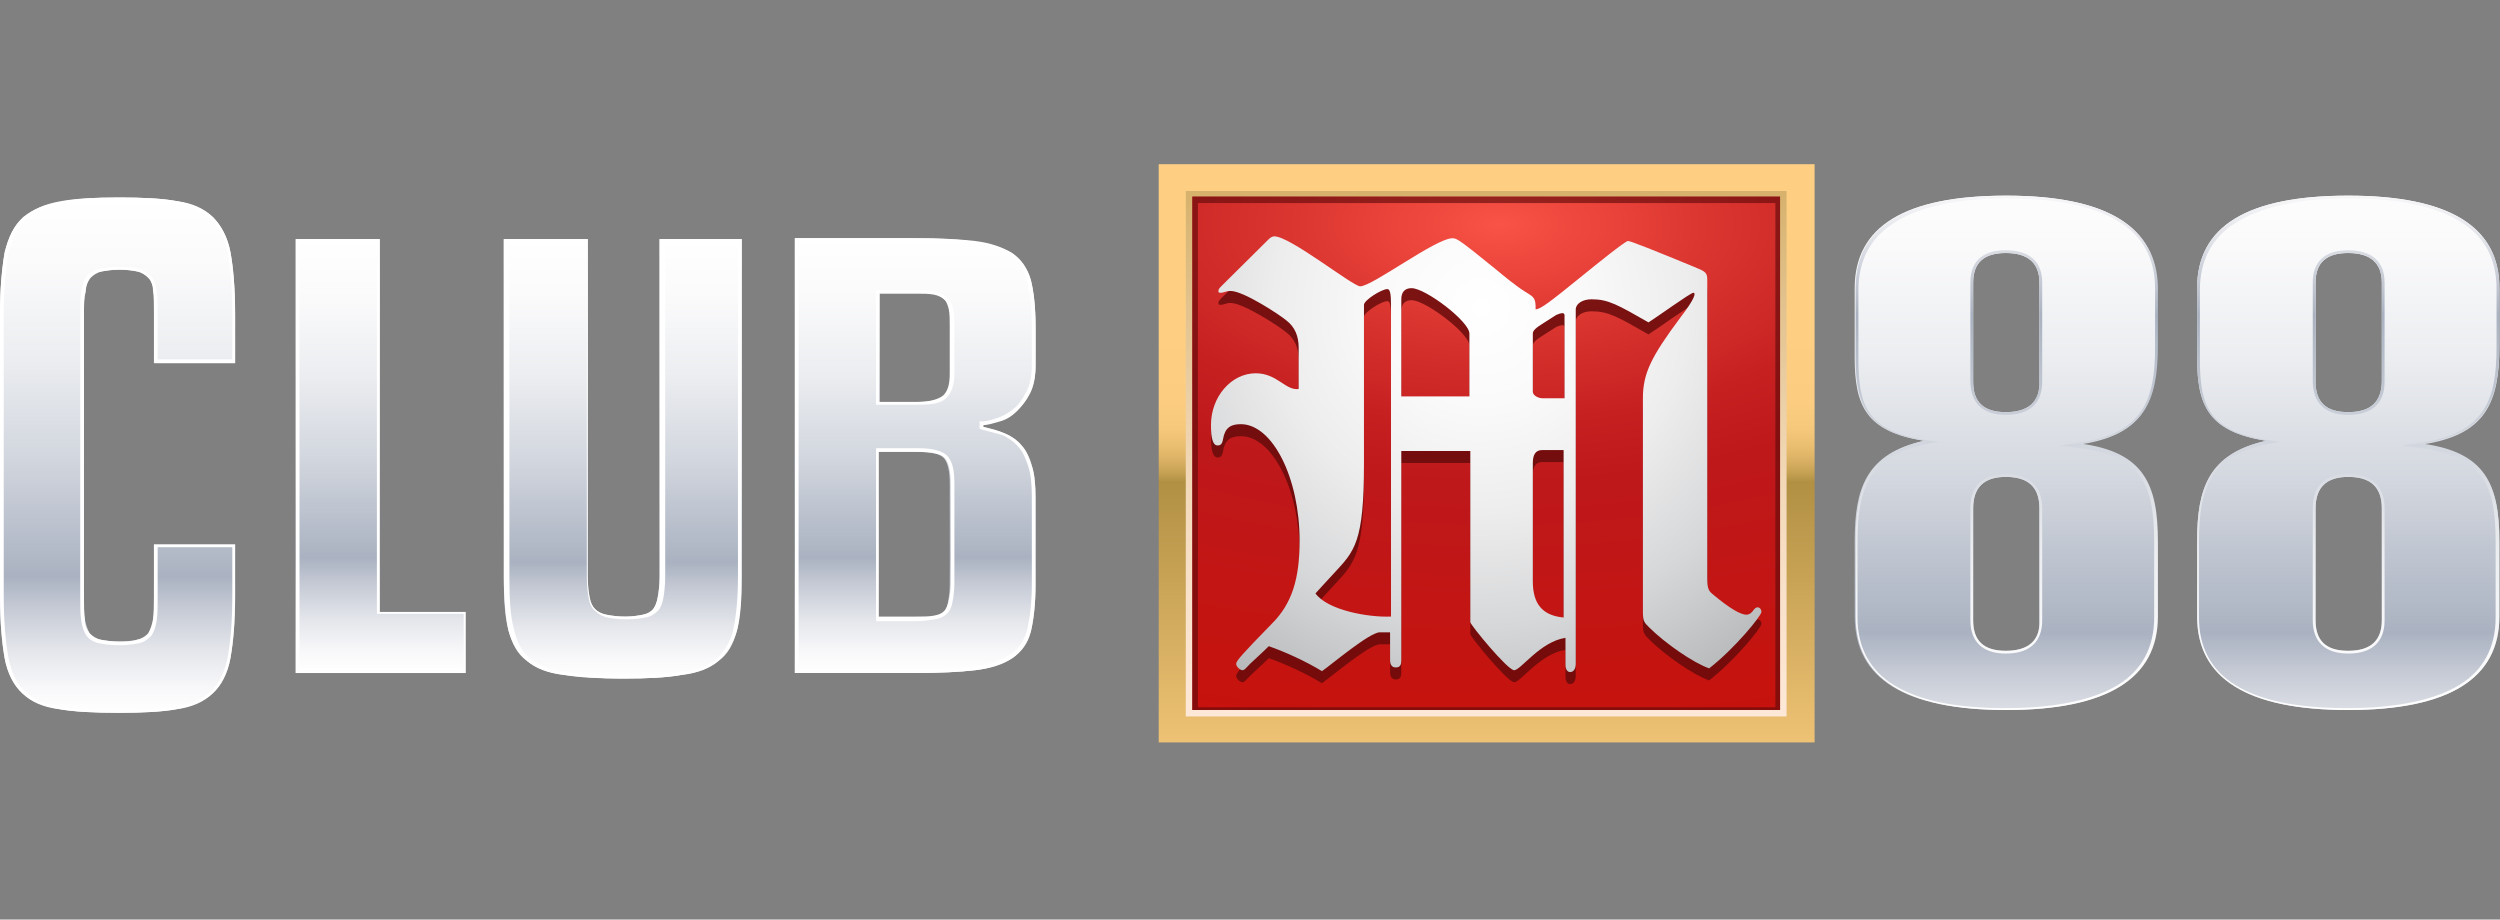 <svg width="87" height="32" viewBox="0 0 87 32" fill="none" xmlns="http://www.w3.org/2000/svg">
<rect x="0" y="0" width="87" height="32" fill="#808080" stroke="none"/>
<g clip-path="url(#clip0_712_2452)">
<path d="M63.148 5.714H40.323V25.835H63.148V5.714Z" fill="url(#paint0_linear_712_2452)"/>
<path d="M62.173 6.648H41.265V24.933H62.173V6.648Z" fill="url(#paint1_linear_712_2452)"/>
<path d="M61.946 6.841H41.492V24.708H61.946V6.841Z" fill="url(#paint2_radial_712_2452)"/>
<path opacity="0.65" d="M41.492 6.841V24.708H61.946V6.841H41.492ZM61.784 24.612H41.687V7.066H61.784V24.612Z" fill="#630B0B"/>
<path opacity="0.81" d="M48.765 16.113V23.388C48.765 23.549 48.732 23.646 48.57 23.646C48.44 23.646 48.375 23.549 48.375 23.388V22.422H48.018C47.661 22.422 46.33 23.549 46.005 23.775C45.421 23.421 44.706 23.099 44.154 22.905C43.862 23.195 43.635 23.388 43.505 23.517C43.375 23.646 43.31 23.742 43.245 23.742C43.148 23.742 43.018 23.614 43.018 23.517C43.018 23.421 43.245 23.163 44.252 22.133C44.966 21.424 45.226 20.555 45.226 19.235C45.226 17.046 44.284 15.179 43.18 15.179C42.823 15.179 42.629 15.308 42.563 15.694C42.531 15.887 42.466 15.919 42.369 15.919C42.206 15.919 42.142 15.662 42.142 15.211C42.142 14.213 42.856 13.408 43.7 13.408C44.447 13.408 44.739 14.02 45.193 13.956V12.507C45.193 12.121 45.063 11.799 44.771 11.573C44.544 11.38 43.278 10.543 42.823 10.543C42.661 10.543 42.596 10.608 42.466 10.608C42.401 10.608 42.401 10.575 42.401 10.543C42.401 10.479 42.434 10.447 42.563 10.318L44.154 8.74C44.219 8.676 44.284 8.644 44.349 8.644C44.901 8.644 47.076 10.382 47.336 10.382C47.758 10.382 49.966 8.708 50.55 8.708C50.713 8.708 50.875 8.837 52.109 9.835C52.303 9.996 52.725 10.35 53.083 10.575C53.407 10.768 53.44 10.801 53.44 11.187C53.635 11.155 53.862 10.994 55.128 9.964C55.485 9.674 56.557 8.805 56.654 8.805C56.751 8.805 57.628 9.159 58.959 9.706C59.349 9.867 59.413 9.899 59.413 10.157V20.523C59.413 20.877 59.446 20.974 59.608 21.103C60.225 21.618 60.583 21.811 60.777 21.811C60.842 21.811 60.907 21.779 60.972 21.714C61.069 21.585 61.102 21.553 61.167 21.553C61.232 21.553 61.297 21.618 61.297 21.714C61.297 21.843 60.388 22.97 59.479 23.678C58.927 23.485 57.952 22.809 57.401 22.262C57.206 22.068 57.173 22.036 57.173 21.682V14.278C57.173 13.408 57.466 12.829 58.472 11.477C58.992 10.801 59.024 10.608 58.927 10.608C58.829 10.608 57.628 11.477 57.368 11.638C56.297 11.026 55.972 10.833 55.388 10.833C55.063 10.833 54.836 10.994 54.836 11.187V23.517C54.836 23.678 54.771 23.807 54.641 23.807C54.544 23.807 54.479 23.71 54.479 23.549V22.616C53.602 22.744 52.92 23.742 52.693 23.742C52.466 23.742 51.167 22.165 51.167 22.068V16.113H48.765ZM48.407 11.026C48.407 10.64 48.375 10.479 48.278 10.479C48.083 10.479 47.466 10.865 47.466 11.026V16.563C47.466 19.3 47.141 19.59 46.427 20.362C46.102 20.716 46.038 20.781 45.778 21.07C46.2 21.65 47.596 21.907 48.407 21.875V11.026ZM48.765 14.213H51.135V12.024C51.135 11.605 49.609 10.447 49.122 10.447C48.895 10.447 48.765 10.575 48.765 10.833V14.213ZM54.446 11.38C54.446 11.348 54.414 11.316 54.381 11.316C54.316 11.316 54.219 11.348 54.154 11.38L53.7 11.67C53.44 11.831 53.342 11.928 53.342 12.024V14.02C53.342 14.149 53.537 14.245 53.667 14.245H54.446V11.38ZM54.446 16.08H53.667C53.44 16.08 53.342 16.241 53.342 16.531V20.652C53.342 21.457 53.7 21.843 54.414 21.907V16.08H54.446Z" fill="#630B0B"/>
<path d="M48.765 15.694V22.97C48.765 23.131 48.732 23.227 48.57 23.227C48.44 23.227 48.375 23.131 48.375 22.97V22.004H48.018C47.661 22.004 46.33 23.131 46.005 23.356C45.421 23.002 44.706 22.68 44.154 22.487C43.862 22.777 43.635 22.97 43.505 23.099C43.375 23.227 43.31 23.324 43.245 23.324C43.148 23.324 43.018 23.195 43.018 23.099C43.018 23.002 43.245 22.744 44.252 21.714C44.966 21.006 45.226 20.137 45.226 18.817C45.226 16.628 44.284 14.761 43.18 14.761C42.823 14.761 42.629 14.889 42.563 15.276C42.531 15.469 42.466 15.501 42.369 15.501C42.206 15.501 42.142 15.243 42.142 14.793C42.142 13.795 42.856 12.99 43.7 12.99C44.447 12.99 44.739 13.602 45.193 13.537V12.088C45.193 11.702 45.063 11.38 44.771 11.155C44.544 10.962 43.278 10.125 42.823 10.125C42.661 10.125 42.596 10.189 42.466 10.189C42.401 10.189 42.401 10.157 42.401 10.125C42.401 10.06 42.434 10.028 42.563 9.899L44.154 8.322C44.219 8.258 44.284 8.225 44.349 8.225C44.901 8.225 47.076 9.964 47.336 9.964C47.758 9.964 49.966 8.29 50.55 8.29C50.713 8.29 50.875 8.418 52.109 9.416C52.303 9.577 52.725 9.932 53.083 10.157C53.407 10.35 53.44 10.382 53.44 10.769C53.635 10.736 53.862 10.575 55.128 9.545C55.485 9.256 56.557 8.386 56.654 8.386C56.751 8.386 57.628 8.74 58.959 9.288C59.349 9.449 59.413 9.481 59.413 9.738V20.105C59.413 20.459 59.446 20.555 59.608 20.684C60.225 21.199 60.583 21.392 60.777 21.392C60.842 21.392 60.907 21.36 60.972 21.296C61.069 21.167 61.102 21.135 61.167 21.135C61.232 21.135 61.297 21.199 61.297 21.296C61.297 21.425 60.388 22.551 59.479 23.259C58.927 23.066 57.952 22.39 57.401 21.843C57.206 21.65 57.173 21.618 57.173 21.264V13.859C57.173 12.99 57.466 12.41 58.472 11.058C58.992 10.382 59.024 10.189 58.927 10.189C58.829 10.189 57.628 11.058 57.368 11.219C56.297 10.608 55.972 10.415 55.388 10.415C55.063 10.415 54.836 10.575 54.836 10.769V23.099C54.836 23.259 54.771 23.388 54.641 23.388C54.544 23.388 54.479 23.292 54.479 23.131V22.197C53.602 22.326 52.92 23.324 52.693 23.324C52.466 23.324 51.167 21.746 51.167 21.65V15.694H48.765ZM48.407 10.608C48.407 10.221 48.375 10.06 48.278 10.06C48.083 10.06 47.466 10.447 47.466 10.608V16.145C47.466 18.881 47.141 19.171 46.427 19.944C46.102 20.298 46.038 20.362 45.778 20.652C46.2 21.231 47.596 21.489 48.407 21.457V10.608ZM48.765 13.795H51.135V11.606C51.135 11.187 49.609 10.028 49.122 10.028C48.895 10.028 48.765 10.157 48.765 10.415V13.795ZM54.446 10.962C54.446 10.93 54.414 10.897 54.381 10.897C54.316 10.897 54.219 10.93 54.154 10.962L53.7 11.252C53.44 11.412 53.342 11.509 53.342 11.606V13.634C53.342 13.763 53.537 13.859 53.667 13.859H54.446V10.962ZM54.446 15.662H53.667C53.44 15.662 53.342 15.823 53.342 16.113V20.233C53.342 21.038 53.7 21.425 54.414 21.489V15.662H54.446Z" fill="url(#paint3_radial_712_2452)"/>
<path d="M72.368 15.469C74.576 15.147 75.063 14.02 75.063 12.056V10.028C75.063 7.871 73.309 6.809 69.803 6.809C66.296 6.809 64.543 7.871 64.543 10.028V12.443C64.543 14.117 64.933 15.018 66.946 15.34C64.933 15.791 64.543 17.014 64.543 18.817V21.457C64.543 23.614 66.296 24.708 69.803 24.708C73.309 24.708 75.063 23.614 75.063 21.457V18.849C75.063 16.885 74.576 15.759 72.368 15.469ZM69.803 14.342C69.024 14.342 68.667 13.988 68.667 13.28V9.835C68.667 9.127 69.056 8.805 69.803 8.805C70.582 8.805 70.972 9.159 70.972 9.835V13.248C71.004 13.988 70.582 14.342 69.803 14.342ZM69.803 22.648C69.024 22.648 68.667 22.294 68.667 21.585V17.69C68.667 16.95 69.056 16.596 69.803 16.596C70.582 16.596 70.972 16.95 70.972 17.69V21.585C71.004 22.294 70.582 22.648 69.803 22.648Z" fill="url(#paint4_linear_712_2452)"/>
<path d="M69.835 6.905C71.556 6.905 72.855 7.163 73.731 7.71C74.576 8.225 74.997 8.998 74.997 10.06V12.088C74.997 13.924 74.576 15.082 72.368 15.404L71.686 15.501L72.368 15.598C73.407 15.726 74.088 16.048 74.478 16.596C74.835 17.078 74.965 17.787 74.965 18.881V21.489C74.965 22.519 74.543 23.324 73.699 23.839C72.855 24.354 71.524 24.644 69.803 24.644C68.082 24.644 66.784 24.386 65.907 23.839C65.063 23.324 64.641 22.519 64.641 21.489V18.849C64.641 17.014 65.03 15.887 66.978 15.469L67.465 15.372L66.978 15.308C64.998 14.986 64.673 14.149 64.673 12.507V10.092C64.673 9.062 65.095 8.258 65.939 7.742C66.784 7.195 68.115 6.905 69.835 6.905ZM69.803 14.439C70.647 14.439 71.069 14.02 71.069 13.28V9.835C71.069 9.095 70.615 8.708 69.803 8.708C68.991 8.708 68.569 9.095 68.569 9.835V13.248C68.569 14.02 68.991 14.439 69.803 14.439ZM69.803 22.744C70.647 22.744 71.069 22.326 71.069 21.585V17.69C71.069 16.918 70.615 16.499 69.803 16.499C68.991 16.499 68.569 16.918 68.569 17.69V21.585C68.569 22.326 68.991 22.744 69.803 22.744ZM69.835 6.809C66.329 6.809 64.576 7.871 64.576 10.028V12.443C64.576 14.117 64.965 15.018 66.978 15.34C64.965 15.791 64.576 17.014 64.576 18.817V21.457C64.576 23.614 66.329 24.708 69.835 24.708C73.341 24.708 75.095 23.614 75.095 21.457V18.849C75.095 16.853 74.608 15.726 72.4 15.437C74.608 15.115 75.095 13.988 75.095 12.024V9.996C75.062 7.903 73.309 6.809 69.835 6.809ZM69.803 14.342C69.024 14.342 68.666 13.988 68.666 13.28V9.835C68.666 9.127 69.056 8.805 69.803 8.805C70.582 8.805 70.972 9.159 70.972 9.835V13.248C71.004 13.988 70.582 14.342 69.803 14.342ZM69.803 22.648C69.024 22.648 68.666 22.294 68.666 21.585V17.69C68.666 16.95 69.056 16.596 69.803 16.596C70.582 16.596 70.972 16.95 70.972 17.69V21.585C71.004 22.294 70.582 22.648 69.803 22.648Z" fill="url(#paint5_linear_712_2452)"/>
<path d="M84.283 15.469C86.491 15.147 86.978 14.02 86.978 12.056V10.028C86.978 7.871 85.224 6.809 81.718 6.809C78.212 6.809 76.459 7.871 76.459 10.028V12.443C76.459 14.117 76.848 15.018 78.861 15.34C76.848 15.791 76.459 17.014 76.459 18.817V21.457C76.459 23.614 78.212 24.708 81.718 24.708C85.224 24.708 86.978 23.614 86.978 21.457V18.849C86.978 16.885 86.491 15.759 84.283 15.469ZM81.718 14.342C80.939 14.342 80.582 13.988 80.582 13.28V9.835C80.582 9.127 80.971 8.805 81.718 8.805C82.497 8.805 82.887 9.159 82.887 9.835V13.248C82.887 13.988 82.497 14.342 81.718 14.342ZM81.718 22.648C80.939 22.648 80.582 22.294 80.582 21.585V17.69C80.582 16.95 80.971 16.596 81.718 16.596C82.497 16.596 82.887 16.95 82.887 17.69V21.585C82.887 22.294 82.497 22.648 81.718 22.648Z" fill="url(#paint6_linear_712_2452)"/>
<path d="M81.718 6.905C83.439 6.905 84.737 7.163 85.614 7.71C86.458 8.225 86.88 8.998 86.88 10.06V12.088C86.88 13.924 86.458 15.082 84.251 15.404L83.568 15.501L84.251 15.598C85.289 15.726 85.971 16.048 86.361 16.596C86.718 17.078 86.848 17.787 86.848 18.881V21.489C86.848 22.519 86.426 23.324 85.582 23.839C84.737 24.354 83.406 24.644 81.686 24.644C79.965 24.644 78.666 24.386 77.79 23.839C76.945 23.324 76.524 22.519 76.524 21.489V18.849C76.524 17.014 76.913 15.887 78.861 15.469L79.348 15.372L78.861 15.308C76.88 14.986 76.556 14.149 76.556 12.507V10.092C76.556 9.062 76.978 8.258 77.822 7.742C78.699 7.195 79.997 6.905 81.718 6.905ZM81.718 14.439C82.562 14.439 82.984 14.02 82.984 13.28V9.835C82.984 9.095 82.53 8.708 81.718 8.708C80.906 8.708 80.484 9.095 80.484 9.835V13.248C80.484 14.02 80.906 14.439 81.718 14.439ZM81.718 22.744C82.562 22.744 82.984 22.326 82.984 21.585V17.69C82.984 16.918 82.53 16.499 81.718 16.499C80.906 16.499 80.484 16.918 80.484 17.69V21.585C80.484 22.326 80.906 22.744 81.718 22.744ZM81.718 6.809C78.212 6.809 76.459 7.871 76.459 10.028V12.443C76.459 14.117 76.848 15.018 78.861 15.34C76.848 15.791 76.459 17.014 76.459 18.817V21.457C76.459 23.614 78.212 24.708 81.718 24.708C85.224 24.708 86.978 23.614 86.978 21.457V18.849C86.978 16.853 86.491 15.726 84.283 15.437C86.491 15.115 86.978 13.988 86.978 12.024V9.996C86.978 7.903 85.224 6.809 81.718 6.809ZM81.718 14.342C80.939 14.342 80.582 13.988 80.582 13.28V9.835C80.582 9.127 80.971 8.805 81.718 8.805C82.497 8.805 82.887 9.159 82.887 9.835V13.248C82.887 13.988 82.497 14.342 81.718 14.342ZM81.718 22.648C80.939 22.648 80.582 22.294 80.582 21.585V17.69C80.582 16.95 80.971 16.596 81.718 16.596C82.497 16.596 82.887 16.95 82.887 17.69V21.585C82.887 22.294 82.497 22.648 81.718 22.648Z" fill="url(#paint7_linear_712_2452)"/>
<path d="M5.389 12.636V10.93C5.389 10.608 5.389 10.35 5.357 10.125C5.324 9.932 5.26 9.771 5.195 9.674C5.097 9.577 4.967 9.481 4.805 9.449C4.643 9.416 4.448 9.384 4.188 9.384C3.928 9.384 3.701 9.416 3.539 9.449C3.377 9.481 3.247 9.577 3.149 9.674C3.052 9.803 2.987 9.932 2.987 10.157C2.922 10.35 2.922 10.608 2.922 10.93V20.748C2.922 21.103 2.922 21.36 2.954 21.553C2.987 21.746 3.052 21.907 3.117 22.036C3.214 22.165 3.344 22.229 3.506 22.262C3.669 22.294 3.896 22.326 4.156 22.326C4.415 22.326 4.61 22.294 4.773 22.262C4.935 22.229 5.065 22.133 5.162 22.036C5.26 21.907 5.324 21.779 5.324 21.553C5.357 21.36 5.357 21.07 5.357 20.748V18.946H8.182V20.748C8.182 21.65 8.117 22.358 8.019 22.905C7.922 23.453 7.695 23.871 7.402 24.129C7.11 24.418 6.688 24.612 6.169 24.676C5.649 24.773 4.967 24.805 4.156 24.805C3.279 24.805 2.597 24.773 2.045 24.676C1.493 24.579 1.071 24.386 0.779 24.129C0.487 23.839 0.26 23.42 0.162 22.905C0.065 22.358 0 21.65 0 20.748V10.93C0 10.06 0.065 9.352 0.162 8.805C0.292 8.257 0.487 7.839 0.812 7.581C1.136 7.292 1.558 7.099 2.11 7.034C2.662 6.905 3.344 6.873 4.156 6.873C4.967 6.873 5.649 6.905 6.169 7.002C6.688 7.099 7.11 7.292 7.402 7.549C7.695 7.839 7.922 8.257 8.019 8.773C8.117 9.288 8.182 10.028 8.182 10.93V12.636H5.389Z" fill="url(#paint8_linear_712_2452)"/>
<path d="M16.201 23.421H10.292V8.322H13.214V21.296H16.201V23.421Z" fill="url(#paint9_linear_712_2452)"/>
<path d="M21.688 23.614C20.843 23.614 20.162 23.581 19.61 23.485C19.09 23.421 18.668 23.259 18.343 23.002C18.051 22.744 17.824 22.39 17.694 21.94C17.564 21.457 17.532 20.845 17.532 20.072V8.322H20.454V20.072C20.454 20.362 20.486 20.62 20.519 20.781C20.551 20.974 20.616 21.103 20.714 21.199C20.811 21.296 20.941 21.36 21.103 21.392C21.265 21.424 21.493 21.457 21.753 21.457C22.012 21.457 22.207 21.424 22.369 21.392C22.532 21.36 22.662 21.296 22.727 21.199C22.824 21.103 22.856 20.974 22.889 20.781C22.921 20.62 22.954 20.362 22.954 20.072V8.322H25.811V20.072C25.811 20.845 25.746 21.489 25.648 21.94C25.519 22.422 25.324 22.777 24.999 23.002C24.707 23.259 24.285 23.421 23.733 23.485C23.213 23.581 22.532 23.614 21.688 23.614Z" fill="url(#paint10_linear_712_2452)"/>
<path d="M34.22 14.857C34.479 14.921 34.739 14.986 34.966 15.082C35.194 15.179 35.389 15.308 35.551 15.501C35.713 15.694 35.843 15.919 35.908 16.209C36.005 16.499 36.038 16.885 36.038 17.336V20.33C36.038 21.006 35.973 21.553 35.875 21.972C35.778 22.39 35.551 22.68 35.226 22.905C34.901 23.131 34.479 23.259 33.927 23.324C33.376 23.388 32.694 23.42 31.817 23.42H27.661V8.29H31.817C32.694 8.29 33.376 8.322 33.927 8.386C34.479 8.451 34.901 8.612 35.226 8.805C35.551 9.03 35.746 9.32 35.875 9.738C35.973 10.125 36.038 10.672 36.038 11.348V12.7C36.038 13.086 35.973 13.408 35.843 13.666C35.713 13.924 35.551 14.117 35.389 14.278C35.226 14.439 35.031 14.535 34.804 14.632C34.577 14.696 34.414 14.761 34.22 14.761V14.857ZM30.583 13.988H31.915C32.401 13.988 32.694 13.924 32.856 13.762C33.018 13.634 33.083 13.376 33.083 12.99V11.38C33.083 11.155 33.083 10.962 33.051 10.801C33.018 10.64 32.986 10.511 32.889 10.447C32.791 10.35 32.661 10.286 32.499 10.254C32.337 10.221 32.109 10.221 31.85 10.221H30.616V13.988H30.583ZM30.583 21.521H31.817C32.077 21.521 32.304 21.521 32.467 21.489C32.629 21.457 32.759 21.392 32.824 21.328C32.921 21.231 32.953 21.135 32.986 20.974C33.018 20.813 33.051 20.62 33.051 20.362V16.821C33.051 16.402 32.986 16.113 32.856 15.952C32.726 15.791 32.401 15.726 31.882 15.726H30.551V21.521H30.583Z" fill="url(#paint11_linear_712_2452)"/>
<path d="M4.156 6.97C4.967 6.97 5.617 7.002 6.136 7.099C6.623 7.195 7.045 7.356 7.337 7.646C7.63 7.903 7.824 8.29 7.922 8.805C8.019 9.32 8.084 10.028 8.084 10.93V12.507H5.487V10.93C5.487 10.608 5.487 10.318 5.454 10.125C5.422 9.899 5.357 9.738 5.26 9.61C5.162 9.481 5 9.416 4.805 9.352C4.643 9.32 4.415 9.288 4.156 9.288C3.864 9.288 3.636 9.32 3.474 9.352C3.279 9.384 3.149 9.481 3.019 9.61C2.922 9.738 2.857 9.932 2.825 10.157C2.792 10.35 2.792 10.64 2.792 10.93V20.748C2.792 21.103 2.792 21.36 2.825 21.585C2.857 21.811 2.922 22.004 3.019 22.133C3.117 22.262 3.279 22.358 3.474 22.39C3.636 22.422 3.864 22.455 4.156 22.455C4.415 22.455 4.643 22.422 4.805 22.39C5 22.358 5.13 22.262 5.26 22.133C5.357 22.004 5.422 21.811 5.454 21.585C5.487 21.392 5.487 21.103 5.487 20.748V19.042H8.084V20.748C8.084 21.65 8.019 22.358 7.922 22.873C7.824 23.388 7.63 23.775 7.337 24.064C7.045 24.322 6.656 24.515 6.136 24.612C5.617 24.708 4.935 24.74 4.156 24.74C3.312 24.74 2.597 24.708 2.078 24.612C1.558 24.515 1.169 24.354 0.877 24.064C0.584 23.807 0.39 23.388 0.292 22.873C0.195 22.358 0.13 21.618 0.13 20.748V10.93C0.13 10.06 0.195 9.352 0.292 8.837C0.39 8.322 0.617 7.936 0.909 7.646C1.201 7.388 1.623 7.195 2.143 7.099C2.662 7.034 3.344 6.97 4.156 6.97ZM4.156 6.873C3.312 6.873 2.63 6.905 2.11 7.002C1.558 7.099 1.136 7.292 0.812 7.549C0.487 7.839 0.292 8.257 0.162 8.773C0.065 9.352 0 10.06 0 10.93V20.748C0 21.65 0.065 22.358 0.162 22.905C0.26 23.453 0.487 23.871 0.779 24.129C1.071 24.418 1.493 24.612 2.045 24.676C2.597 24.773 3.279 24.805 4.156 24.805C4.967 24.805 5.649 24.773 6.169 24.676C6.688 24.579 7.11 24.386 7.402 24.129C7.695 23.839 7.922 23.42 8.019 22.905C8.117 22.358 8.182 21.65 8.182 20.748V18.946H5.357V20.748C5.357 21.103 5.357 21.36 5.324 21.553C5.292 21.746 5.227 21.907 5.162 22.036C5.065 22.165 4.935 22.229 4.773 22.262C4.61 22.326 4.415 22.326 4.156 22.326C3.896 22.326 3.669 22.294 3.506 22.262C3.344 22.229 3.214 22.133 3.117 22.036C3.019 21.907 2.954 21.779 2.954 21.553C2.922 21.36 2.922 21.07 2.922 20.748V10.93C2.922 10.608 2.922 10.35 2.954 10.157C2.987 9.964 3.052 9.803 3.117 9.674C3.214 9.545 3.344 9.481 3.506 9.449C3.669 9.416 3.896 9.384 4.156 9.384C4.415 9.384 4.61 9.416 4.773 9.449C4.935 9.481 5.065 9.577 5.162 9.674C5.26 9.771 5.324 9.932 5.324 10.125C5.357 10.318 5.357 10.608 5.357 10.93V12.636H8.182V10.93C8.182 10.028 8.117 9.32 8.019 8.773C7.922 8.257 7.695 7.839 7.402 7.549C7.11 7.259 6.688 7.066 6.169 7.002C5.649 6.905 4.967 6.873 4.156 6.873Z" fill="white"/>
<path d="M13.116 8.418V21.264V21.36H13.246H16.136V23.259H10.422V8.418H13.116ZM13.214 8.322H10.292V23.421H16.201V21.296H13.214V8.322Z" fill="white"/>
<path d="M25.681 8.418V20.072C25.681 20.845 25.616 21.457 25.519 21.907C25.421 22.358 25.194 22.68 24.934 22.938C24.642 23.163 24.253 23.324 23.733 23.388C23.213 23.453 22.532 23.517 21.72 23.517C20.876 23.517 20.194 23.485 19.675 23.388C19.155 23.324 18.766 23.163 18.473 22.938C18.181 22.712 17.986 22.358 17.889 21.907C17.759 21.457 17.727 20.845 17.727 20.072V8.418H20.421V20.072C20.421 20.394 20.454 20.62 20.486 20.813C20.519 21.006 20.584 21.167 20.714 21.264C20.811 21.36 20.973 21.457 21.136 21.489C21.298 21.521 21.525 21.553 21.817 21.553C22.077 21.553 22.305 21.521 22.467 21.489C22.662 21.457 22.791 21.36 22.889 21.264C22.986 21.167 23.051 21.006 23.084 20.813C23.116 20.62 23.149 20.394 23.149 20.072V8.418H25.681ZM25.811 8.322H22.954V20.072C22.954 20.362 22.921 20.62 22.889 20.781C22.856 20.974 22.791 21.103 22.727 21.199C22.629 21.296 22.532 21.36 22.369 21.392C22.207 21.424 22.012 21.457 21.753 21.457C21.493 21.457 21.265 21.424 21.103 21.392C20.941 21.36 20.811 21.296 20.714 21.199C20.616 21.103 20.551 20.974 20.519 20.781C20.486 20.62 20.454 20.362 20.454 20.072V8.322H17.532V20.072C17.532 20.845 17.597 21.489 17.694 21.94C17.824 22.422 18.019 22.777 18.343 23.002C18.636 23.259 19.058 23.421 19.61 23.485C20.129 23.549 20.843 23.614 21.688 23.614C22.532 23.614 23.213 23.581 23.733 23.485C24.253 23.421 24.674 23.259 24.999 23.002C25.291 22.744 25.519 22.39 25.648 21.94C25.778 21.457 25.811 20.845 25.811 20.072V8.322Z" fill="white"/>
<path d="M31.85 8.386C32.694 8.386 33.408 8.418 33.927 8.483C34.447 8.547 34.869 8.676 35.161 8.901C35.453 9.095 35.648 9.384 35.746 9.771C35.843 10.157 35.908 10.704 35.908 11.348V12.7C35.908 13.086 35.843 13.408 35.713 13.634C35.583 13.891 35.453 14.084 35.291 14.213C35.129 14.342 34.934 14.471 34.739 14.535C34.544 14.6 34.349 14.664 34.187 14.664H34.09V14.761V14.825V14.921L34.187 14.954C34.447 15.018 34.674 15.082 34.901 15.147C35.096 15.243 35.291 15.372 35.421 15.533C35.583 15.694 35.681 15.919 35.778 16.209C35.875 16.499 35.908 16.853 35.908 17.304V20.298C35.908 20.974 35.843 21.489 35.746 21.907C35.648 22.294 35.453 22.583 35.161 22.777C34.869 22.97 34.447 23.131 33.927 23.195C33.408 23.259 32.694 23.292 31.85 23.292H27.791V8.386H31.85ZM30.486 14.084H30.616H31.947C32.467 14.084 32.791 14.02 32.953 13.827C33.116 13.666 33.213 13.376 33.213 12.99V11.38C33.213 11.155 33.213 10.962 33.181 10.801C33.148 10.64 33.083 10.479 32.986 10.382C32.889 10.286 32.726 10.189 32.531 10.157C32.337 10.092 32.109 10.092 31.85 10.092H30.616H30.486V10.189V13.988V14.084ZM30.486 21.618H30.616H31.85C32.142 21.618 32.337 21.585 32.531 21.553C32.726 21.521 32.856 21.457 32.953 21.36C33.051 21.264 33.116 21.135 33.148 20.942C33.181 20.781 33.213 20.555 33.213 20.298V16.821C33.213 16.37 33.148 16.08 32.986 15.887C32.824 15.694 32.467 15.598 31.947 15.598H30.616H30.486V15.694V21.489V21.618ZM31.85 8.29H27.661V23.42H31.817C32.694 23.42 33.376 23.388 33.927 23.324C34.479 23.259 34.901 23.099 35.226 22.905C35.551 22.68 35.746 22.39 35.875 21.972C35.973 21.553 36.038 21.006 36.038 20.33V17.336C36.038 16.885 36.005 16.499 35.908 16.209C35.81 15.919 35.713 15.662 35.551 15.501C35.389 15.308 35.194 15.179 34.966 15.082C34.739 14.986 34.512 14.921 34.22 14.857V14.793C34.382 14.793 34.577 14.728 34.804 14.664C35.031 14.6 35.226 14.471 35.389 14.31C35.551 14.149 35.713 13.956 35.843 13.698C35.973 13.441 36.038 13.119 36.038 12.732V11.38C36.038 10.704 35.973 10.157 35.875 9.771C35.778 9.384 35.551 9.062 35.226 8.837C34.901 8.612 34.479 8.483 33.927 8.418C33.408 8.322 32.694 8.29 31.85 8.29ZM30.583 13.988V10.189H31.817C32.077 10.189 32.304 10.189 32.467 10.221C32.629 10.254 32.759 10.318 32.856 10.414C32.953 10.511 32.986 10.64 33.018 10.768C33.051 10.93 33.051 11.123 33.051 11.348V12.99C33.051 13.376 32.986 13.601 32.824 13.762C32.661 13.891 32.369 13.988 31.882 13.988H30.583ZM30.583 21.521V15.726H31.915C32.434 15.726 32.759 15.791 32.889 15.952C33.018 16.113 33.083 16.402 33.083 16.821V20.298C33.083 20.555 33.051 20.748 33.018 20.909C32.986 21.07 32.921 21.199 32.856 21.264C32.759 21.36 32.661 21.392 32.499 21.424C32.337 21.457 32.109 21.457 31.85 21.457H30.583V21.521Z" fill="white"/>
</g>
<defs>
<linearGradient id="paint0_linear_712_2452" x1="51.722" y1="5.815" x2="51.722" y2="28.17" gradientUnits="userSpaceOnUse">
<stop stop-color="#FECF82"/>
<stop offset="0.219" stop-color="#FECF82"/>
<stop offset="0.255" stop-color="#FECF82"/>
<stop offset="0.366" stop-color="#FCCD80"/>
<stop offset="0.407" stop-color="#F5C87B"/>
<stop offset="0.435" stop-color="#EABE71"/>
<stop offset="0.458" stop-color="#D9B063"/>
<stop offset="0.478" stop-color="#C39F52"/>
<stop offset="0.49" stop-color="#B19043"/>
<stop offset="1" stop-color="#FECF82"/>
</linearGradient>
<linearGradient id="paint1_linear_712_2452" x1="51.722" y1="6.731" x2="51.722" y2="27.032" gradientUnits="userSpaceOnUse">
<stop stop-color="#D6B26D"/>
<stop offset="0.173" stop-color="#E1C18B"/>
<stop offset="0.404" stop-color="#EED3AD"/>
<stop offset="0.624" stop-color="#F7DFC5"/>
<stop offset="0.827" stop-color="#FCE6D4"/>
<stop offset="0.995" stop-color="#FEE9D9"/>
</linearGradient>
<radialGradient id="paint2_radial_712_2452" cx="0" cy="0" r="1" gradientUnits="userSpaceOnUse" gradientTransform="translate(52.17 7.786) scale(36.319 17.87)">
<stop stop-color="#F95346"/>
<stop offset="0.195" stop-color="#DC3631"/>
<stop offset="0.383" stop-color="#C62021"/>
<stop offset="0.505" stop-color="#BE181B"/>
<stop offset="1" stop-color="#C7120C"/>
</radialGradient>
<radialGradient id="paint3_radial_712_2452" cx="0" cy="0" r="1" gradientUnits="userSpaceOnUse" gradientTransform="translate(51.535 10.701) scale(19.165 19.004)">
<stop stop-color="white"/>
<stop offset="0.177" stop-color="#FAFAFB"/>
<stop offset="0.375" stop-color="#EDEDEE"/>
<stop offset="0.584" stop-color="#D6D7D8"/>
<stop offset="0.799" stop-color="#B7B8BA"/>
<stop offset="1" stop-color="#939598"/>
</radialGradient>
<linearGradient id="paint4_linear_712_2452" x1="69.823" y1="5.408" x2="69.823" y2="27.997" gradientUnits="userSpaceOnUse">
<stop stop-color="white"/>
<stop offset="0.141" stop-color="#FAFAFB"/>
<stop offset="0.315" stop-color="#EBEDF0"/>
<stop offset="0.505" stop-color="#D2D6DE"/>
<stop offset="0.706" stop-color="#AFB7C5"/>
<stop offset="0.735" stop-color="#AAB2C1"/>
<stop offset="0.79" stop-color="#C3C8D3"/>
<stop offset="0.878" stop-color="#E4E6EB"/>
<stop offset="0.951" stop-color="#F8F8FA"/>
<stop offset="1" stop-color="white"/>
</linearGradient>
<linearGradient id="paint5_linear_712_2452" x1="69.823" y1="25.363" x2="69.823" y2="5.779" gradientUnits="userSpaceOnUse">
<stop stop-color="white"/>
<stop offset="0.141" stop-color="#FAFAFB"/>
<stop offset="0.315" stop-color="#EBEDF0"/>
<stop offset="0.505" stop-color="#D2D6DE"/>
<stop offset="0.706" stop-color="#AFB7C5"/>
<stop offset="0.735" stop-color="#AAB2C1"/>
<stop offset="0.79" stop-color="#C3C8D3"/>
<stop offset="0.878" stop-color="#E4E6EB"/>
<stop offset="0.951" stop-color="#F8F8FA"/>
<stop offset="1" stop-color="white"/>
</linearGradient>
<linearGradient id="paint6_linear_712_2452" x1="81.729" y1="5.408" x2="81.729" y2="27.997" gradientUnits="userSpaceOnUse">
<stop stop-color="white"/>
<stop offset="0.141" stop-color="#FAFAFB"/>
<stop offset="0.315" stop-color="#EBEDF0"/>
<stop offset="0.505" stop-color="#D2D6DE"/>
<stop offset="0.706" stop-color="#AFB7C5"/>
<stop offset="0.735" stop-color="#AAB2C1"/>
<stop offset="0.79" stop-color="#C3C8D3"/>
<stop offset="0.878" stop-color="#E4E6EB"/>
<stop offset="0.951" stop-color="#F8F8FA"/>
<stop offset="1" stop-color="white"/>
</linearGradient>
<linearGradient id="paint7_linear_712_2452" x1="81.729" y1="25.363" x2="81.729" y2="5.779" gradientUnits="userSpaceOnUse">
<stop stop-color="white"/>
<stop offset="0.141" stop-color="#FAFAFB"/>
<stop offset="0.315" stop-color="#EBEDF0"/>
<stop offset="0.505" stop-color="#D2D6DE"/>
<stop offset="0.706" stop-color="#AFB7C5"/>
<stop offset="0.735" stop-color="#AAB2C1"/>
<stop offset="0.79" stop-color="#C3C8D3"/>
<stop offset="0.878" stop-color="#E4E6EB"/>
<stop offset="0.951" stop-color="#F8F8FA"/>
<stop offset="1" stop-color="white"/>
</linearGradient>
<linearGradient id="paint8_linear_712_2452" x1="4.102" y1="6.864" x2="4.102" y2="24.83" gradientUnits="userSpaceOnUse">
<stop stop-color="white"/>
<stop offset="0.141" stop-color="#FAFAFB"/>
<stop offset="0.315" stop-color="#EBEDF0"/>
<stop offset="0.505" stop-color="#D2D6DE"/>
<stop offset="0.706" stop-color="#AFB7C5"/>
<stop offset="0.735" stop-color="#AAB2C1"/>
<stop offset="0.79" stop-color="#C3C8D3"/>
<stop offset="0.878" stop-color="#E4E6EB"/>
<stop offset="0.951" stop-color="#F8F8FA"/>
<stop offset="1" stop-color="white"/>
</linearGradient>
<linearGradient id="paint9_linear_712_2452" x1="13.253" y1="8.328" x2="13.253" y2="23.415" gradientUnits="userSpaceOnUse">
<stop stop-color="white"/>
<stop offset="0.141" stop-color="#FAFAFB"/>
<stop offset="0.315" stop-color="#EBEDF0"/>
<stop offset="0.505" stop-color="#D2D6DE"/>
<stop offset="0.706" stop-color="#AFB7C5"/>
<stop offset="0.735" stop-color="#AAB2C1"/>
<stop offset="0.79" stop-color="#C3C8D3"/>
<stop offset="0.878" stop-color="#E4E6EB"/>
<stop offset="0.951" stop-color="#F8F8FA"/>
<stop offset="1" stop-color="white"/>
</linearGradient>
<linearGradient id="paint10_linear_712_2452" x1="21.679" y1="8.328" x2="21.679" y2="23.628" gradientUnits="userSpaceOnUse">
<stop stop-color="white"/>
<stop offset="0.141" stop-color="#FAFAFB"/>
<stop offset="0.315" stop-color="#EBEDF0"/>
<stop offset="0.505" stop-color="#D2D6DE"/>
<stop offset="0.706" stop-color="#AFB7C5"/>
<stop offset="0.735" stop-color="#AAB2C1"/>
<stop offset="0.79" stop-color="#C3C8D3"/>
<stop offset="0.878" stop-color="#E4E6EB"/>
<stop offset="0.951" stop-color="#F8F8FA"/>
<stop offset="1" stop-color="white"/>
</linearGradient>
<linearGradient id="paint11_linear_712_2452" x1="31.848" y1="8.28" x2="31.848" y2="23.415" gradientUnits="userSpaceOnUse">
<stop stop-color="white"/>
<stop offset="0.141" stop-color="#FAFAFB"/>
<stop offset="0.315" stop-color="#EBEDF0"/>
<stop offset="0.505" stop-color="#D2D6DE"/>
<stop offset="0.706" stop-color="#AFB7C5"/>
<stop offset="0.735" stop-color="#AAB2C1"/>
<stop offset="0.79" stop-color="#C3C8D3"/>
<stop offset="0.878" stop-color="#E4E6EB"/>
<stop offset="0.951" stop-color="#F8F8FA"/>
<stop offset="1" stop-color="white"/>
</linearGradient>
<clipPath id="clip0_712_2452">
<rect width="87" height="20.571" fill="white" transform="translate(0 5.714)"/>
</clipPath>
</defs>
</svg>
